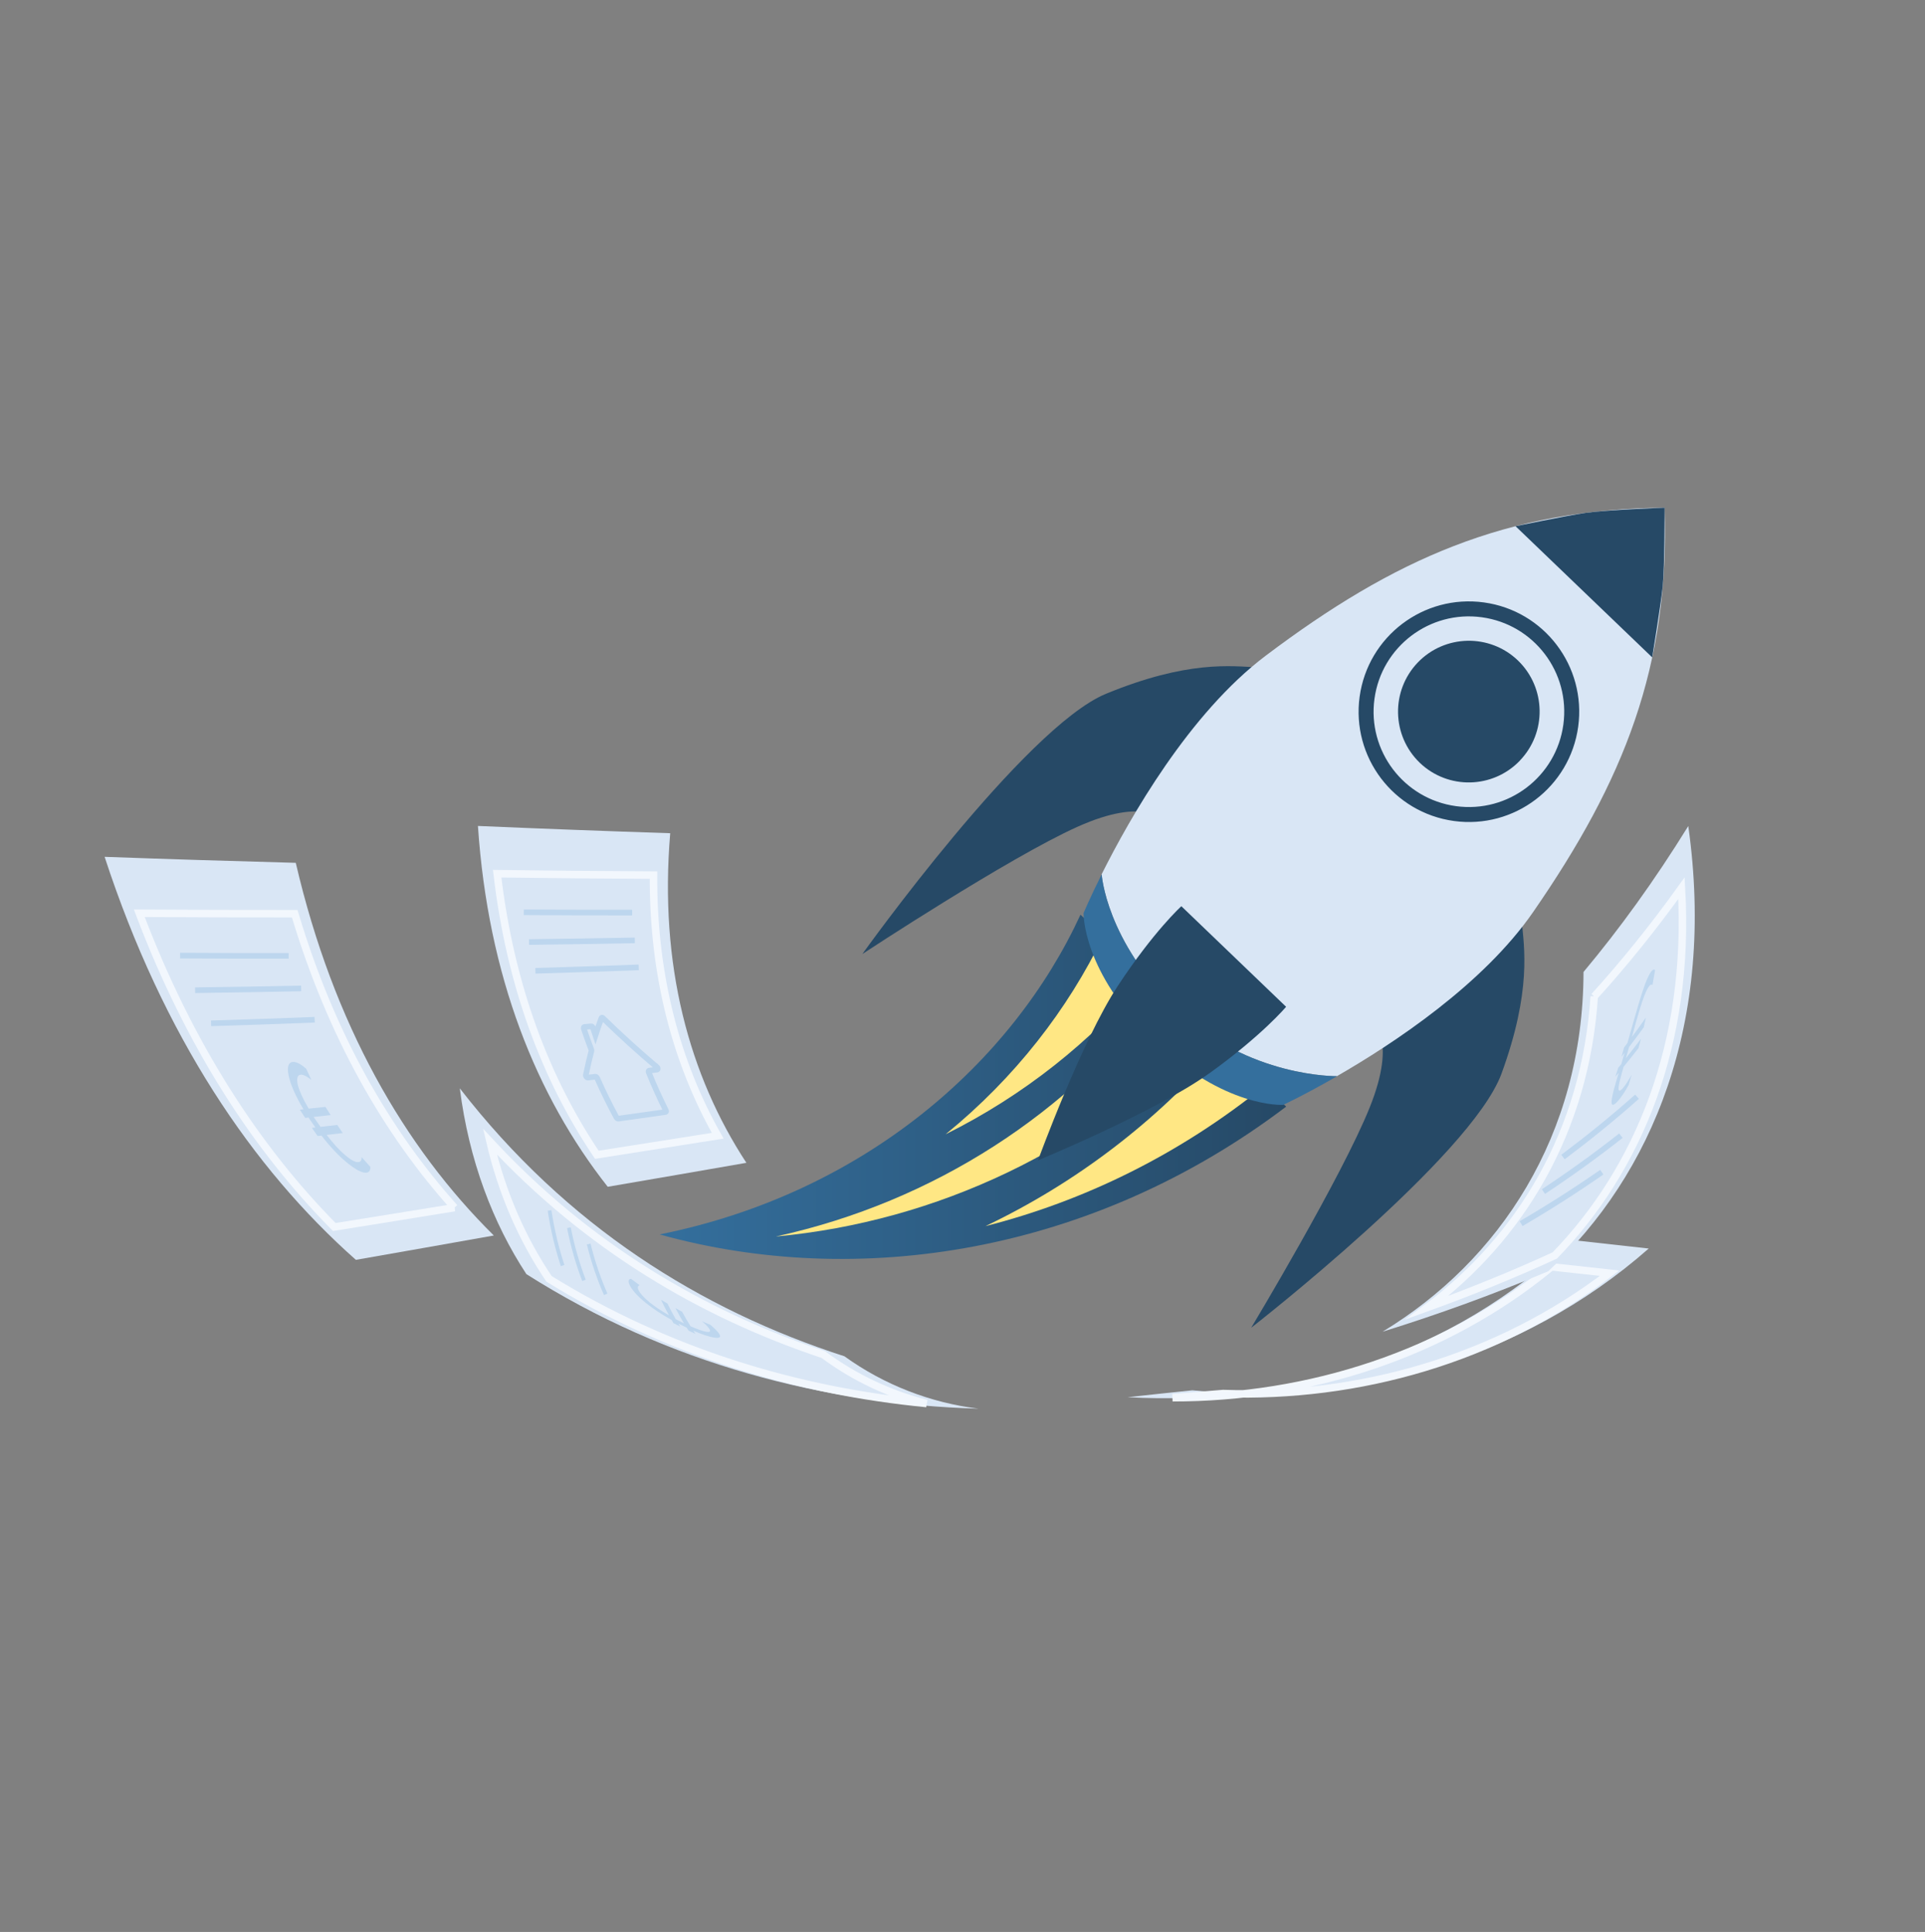 <?xml version="1.0" encoding="UTF-8"?>
<svg id="investissement-fusée" xmlns="http://www.w3.org/2000/svg" xmlns:xlink="http://www.w3.org/1999/xlink" viewBox="0 0 256.89 257.81">
  <rect x="0" y="0" width="256.89" height="257.81" fill="#808080" stroke="none"/>
  <defs>
    <style>
      .cls-1 {
        fill: url(#Dégradé_sans_nom_6);
      }

      .cls-2 {
        fill: #d9e6f5;
      }

      .cls-3 {
        fill: #bdd6ee;
      }

      .cls-4 {
        fill: #346f9d;
      }

      .cls-5 {
        fill: #264966;
      }

      .cls-6 {
        stroke: #f2f7fd;
      }

      .cls-6, .cls-7, .cls-8, .cls-9 {
        fill: none;
      }

      .cls-6, .cls-8, .cls-9 {
        stroke-miterlimit: 10;
      }

      .cls-7 {
        stroke: #264966;
        stroke-linecap: round;
        stroke-linejoin: round;
        stroke-width: 2px;
      }

      .cls-8 {
        stroke-width: .5px;
      }

      .cls-8, .cls-9 {
        stroke: #bdd6ee;
      }

      .cls-9 {
        stroke-width: .75px;
      }

      .cls-10 {
        fill: #ffe784;
      }
    </style>
    <linearGradient id="Dégradé_sans_nom_6" data-name="Dégradé sans nom 6" x1="88.02" y1="145.03" x2="171.63" y2="145.03" gradientUnits="userSpaceOnUse">
      <stop offset="0" stop-color="#346f9d"/>
      <stop offset="1" stop-color="#264966"/>
    </linearGradient>
  </defs>
  <g>
    <path class="cls-1" d="M88.02,164.73c27.33-5.5,47.1-22.97,56.17-42.67,9.16,8.52,18.31,17.06,27.45,25.61-25.92,19.66-57.25,24.4-83.61,17.06Z"/>
    <g>
      <path class="cls-10" d="M103.6,164.99c21.12-4.64,39.24-16.55,51.48-32.85,1.9,1.78,3.81,3.56,5.71,5.35-15.43,15.94-35.81,25.51-57.19,27.51Z"/>
      <path class="cls-10" d="M131.51,163.62c12.02-5.74,22.78-13.91,31.55-24.09,1.9,1.78,3.81,3.57,5.71,5.35-11.42,9.23-24.21,15.43-37.26,18.74Z"/>
      <path class="cls-10" d="M126.22,151.35c10.29-5.12,19.41-12.31,26.77-21.15-1.92-1.76-3.84-3.52-5.76-5.29-4.71,9.77-11.77,18.9-21.01,26.43Z"/>
    </g>
  </g>
  <path class="cls-5" d="M166.99,177.15s12.07-20.07,15.8-29.38c3.74-9.31.29-11.5.29-11.5l-27.81-26.7s-2.33-3.35-11.48.76c-9.15,4.1-28.71,16.98-28.71,16.98,0,0,21.63-30.25,32.52-34.73,10.88-4.48,16.71-3.7,20.33-3.51l17.63,16.8,17.5,16.93c.34,3.61,1.36,9.4-2.68,20.46-4.04,11.06-33.38,33.9-33.38,33.9Z"/>
  <path class="cls-2" d="M204.58,121.73c-6.64,9.6-18.53,17.48-26.17,21.88,0,0-11.83.21-21.33-8.91-9.51-9.13-10.07-18.03-10.07-18.03,3.77-7.53,11.67-21.47,21.91-29.18,17.1-12.89,32.08-19.54,53.23-19.74.66,21.14-5.38,36.36-17.57,53.98Z"/>
  <path class="cls-4" d="M178.42,143.62h0c-4.24,2.45-7.18,3.82-7.18,3.82,0,0-7.82.5-17.32-8.62-9.51-9.13-9.32-16.97-9.32-16.97,0,0,.85-2.03,2.42-5.18,0,0,.56,8.9,10.07,18.03,9.5,9.12,21.33,8.91,21.33,8.91Z"/>
  <circle class="cls-7" cx="196.01" cy="94.97" r="13.72" transform="translate(75.3 276.26) rotate(-82.19)"/>
  <path class="cls-5" d="M161.33,143.26c-7.13,5.11-22.81,11.58-22.81,11.58,0,0,5.82-15.93,10.64-23.26,4.82-7.33,8.49-10.65,8.49-10.65l13.98,13.42s-3.17,3.8-10.3,8.92Z"/>
  <path class="cls-5" d="M220.49,87.73l-18.24-17.51s6.62-1.38,9.38-1.78c2.75-.4,10.51-.69,10.51-.69,0,0,.02,7.76-.26,10.53-.29,2.77-1.4,9.45-1.4,9.45Z"/>
  <path class="cls-5" d="M202.83,101.5c-3.62,3.77-9.59,3.89-13.35.3l-.03-.03c-3.74-3.62-3.86-9.59-.25-13.36,3.61-3.76,9.59-3.88,13.35-.29l.03.03c3.74,3.62,3.86,9.59.24,13.35Z"/>
  <g>
    <g>
      <path class="cls-2" d="M65.9,164.87c-11.92-11.78-21.41-28.16-26.43-49.73-8.45-.23-16.95-.49-25.51-.8,7.84,23.95,19.71,41.54,33.53,53.78,6.17-1.08,12.31-2.16,18.41-3.25Z"/>
      <path class="cls-6" d="M60.65,161.15c-9.05-10.07-16.48-23.04-21.32-39.22-6.88,0-13.79-.01-20.74-.06,6.65,17.59,15.65,31.39,26.02,41.87,5.37-.86,10.72-1.72,16.04-2.59Z"/>
      <g id="Inscriptions">
        <g>
          <path class="cls-9" d="M24.03,127.52c4.86.03,9.69.04,14.49.03"/>
          <path class="cls-9" d="M26.04,132.14c4.74-.06,9.46-.14,14.15-.24"/>
          <path class="cls-9" d="M28.17,136.56c4.63-.14,9.24-.3,13.82-.48"/>
        </g>
        <path class="cls-3" d="M40.86,142.62c-.53-.48-1.23-.95-1.78-.91-.66.05-.85.86-.45,2.27.27,1.02.89,2.41,1.87,4.05-.16.02-.33.03-.49.05.24.37.48.74.72,1.1.15-.02.3-.03.45-.05.07.11.15.23.22.34.24.35.47.68.69.99-.15.02-.31.03-.46.05.25.37.5.73.76,1.09.17-.02.34-.04.51-.06,1.16,1.5,2.29,2.68,3.24,3.47,1.22,1.03,2.18,1.56,2.79,1.47.44-.06.51-.45.49-.77-.39-.43-.78-.87-1.17-1.31.04.33-.07.64-.41.68-.41.05-1.03-.29-1.85-1-.68-.57-1.52-1.49-2.4-2.63.72-.08,1.44-.17,2.15-.25-.25-.36-.49-.71-.73-1.08-.75.08-1.49.17-2.24.25-.2-.28-.43-.61-.64-.92-.09-.13-.16-.24-.27-.4.76-.08,1.52-.16,2.27-.25-.23-.36-.47-.72-.7-1.09-.74.08-1.49.15-2.24.23-.78-1.32-1.22-2.34-1.42-3.06-.24-.94-.09-1.43.35-1.47.43-.04,1.07.4,1.43.69-.24-.5-.47-1-.7-1.5Z"/>
      </g>
    </g>
    <g>
      <path class="cls-2" d="M99.61,155.18c-7.62-11.62-11.66-26.36-10.17-43.99-8.5-.28-17.06-.6-25.66-.97,1.35,20.05,7.79,36.05,17.32,48.15,6.21-1.06,12.38-2.13,18.51-3.2Z"/>
      <path class="cls-6" d="M95.78,151.56c-5.48-9.68-8.65-21.31-8.57-34.78-6.92-.03-13.87-.1-20.86-.19,1.73,14.91,6.48,27.39,13.3,37.51,5.4-.84,10.78-1.69,16.13-2.54Z"/>
      <g id="Inscriptions-2" data-name="Inscriptions">
        <g>
          <path class="cls-9" d="M69.9,121.74c4.85.03,9.67.05,14.46.04"/>
          <path class="cls-9" d="M70.6,125.71c4.73-.06,9.44-.13,14.12-.22"/>
          <path class="cls-9" d="M71.45,129.55c4.62-.14,9.22-.29,13.79-.46"/>
        </g>
      </g>
      <path id="Maison" class="cls-9" d="M87.62,142.37c-2.41-2.04-4.8-4.21-7.16-6.51-.08-.08-.18-.08-.21.02-.28.76-.55,1.53-.79,2.28-.11-.33-.22-.66-.33-.99-.04-.12-.14-.22-.22-.21-.31.03-.61.05-.92.08-.08,0-.12.11-.08.24.32.94.65,1.88,1,2.79.02.06.03.12.02.16-.28,1.08-.53,2.16-.75,3.22-.03.15.14.37.27.35.34-.04.67-.08,1.01-.12.08,0,.19.08.24.2.79,1.8,1.65,3.54,2.56,5.22.06.11.17.19.25.18,2.11-.3,4.21-.59,6.31-.89.08-.01.09-.11.04-.21-.82-1.65-1.59-3.34-2.29-5.09-.05-.11-.02-.21.06-.22.35-.05.71-.09,1.06-.14.13-.02.1-.25-.04-.37Z"/>
    </g>
    <g>
      <path class="cls-2" d="M130.5,187.97c-6.3-.78-12.48-3.14-17.81-6.98-19.18-6.2-37.06-17.35-51.33-35.76,1.22,9.61,4.41,17.98,8.89,24.8,19,12.05,39.86,17.34,60.26,17.95Z"/>
      <path class="cls-6" d="M123.65,187.29c-4.89-1.23-9.59-3.42-13.78-6.53-16.2-5.4-31.49-14.41-44.48-28.41,1.62,6.95,4.36,13.1,7.88,18.31,15.93,9.84,33.19,14.97,50.38,16.63Z"/>
      <g id="Inscriptions-3" data-name="Inscriptions">
        <g>
          <path class="cls-8" d="M75.08,168.88c-.76-2.31-1.35-4.76-1.74-7.35"/>
          <path class="cls-8" d="M77.93,170.86c-.84-2.2-1.52-4.55-2.01-7.03"/>
          <path class="cls-8" d="M80.83,172.72c-.92-2.09-1.68-4.33-2.27-6.71"/>
        </g>
        <path class="cls-3" d="M84.23,170.65c-.26.01-.47.2-.25.73.26.65,1.05,1.56,2.27,2.54.89.72,2.03,1.48,3.38,2.22.08.14.17.29.25.43.3.15.6.3.9.45-.08-.13-.16-.26-.24-.39.09.05.18.09.28.14.29.15.56.28.82.4.08.13.17.26.25.39.31.15.61.29.92.44-.1-.14-.19-.29-.29-.43,1.24.54,2.18.83,2.76.92.76.12,1.02-.03.66-.55-.26-.38-.76-.83-1.14-1.15-.37-.15-.74-.31-1.11-.46.37.31.78.7.97,1,.23.35.07.47-.44.38-.4-.06-1.15-.32-2.07-.73-.39-.62-.76-1.27-1.12-1.93-.3-.16-.59-.32-.89-.49.36.7.74,1.37,1.13,2.03-.23-.11-.5-.25-.76-.38-.11-.06-.2-.1-.33-.17-.39-.67-.76-1.37-1.11-2.09-.29-.17-.58-.33-.86-.5.34.71.69,1.4,1.06,2.07-1.08-.62-1.93-1.2-2.56-1.71-.83-.68-1.34-1.28-1.52-1.7-.18-.42.02-.56.17-.6-.38-.28-.76-.56-1.14-.85Z"/>
      </g>
    </g>
    <g>
      <path class="cls-2" d="M209.82,165.48c3.39.38,6.79.75,10.2,1.13-17.15,15.1-39.74,21.01-60.91,18.92-2.87.3-5.75.6-8.63.92,21.47,1.21,43.56-5.71,59.34-20.97Z"/>
      <path class="cls-6" d="M207.04,169.05c2.58.28,5.17.56,7.76.85-15.02,11.53-33.59,16.67-51.59,16.06-2.24.18-4.48.37-6.73.56,18.12.02,36.35-5.74,50.55-17.46Z"/>
    </g>
    <g>
      <g>
        <path class="cls-2" d="M211.33,129.69c4.8-5.74,9.44-12.14,13.97-19.46,3.69,26.2-4.81,46.58-18.69,59.41-7.29,3.09-14.65,5.75-22.11,8.07,15.54-9.42,26.76-26.11,26.82-48.01Z"/>
        <path class="cls-6" d="M212.75,132.98c3.97-4.38,7.84-9.16,11.64-14.46,1.2,20.87-5.8,37.57-16.91,49.02-5.62,2.58-11.29,4.88-17.02,6.95,12.32-9.18,21.12-23.42,22.29-41.52Z"/>
      </g>
      <g id="Inscriptions-4" data-name="Inscriptions">
        <g>
          <path class="cls-9" d="M202.99,163.29c3.65-2.13,7.23-4.41,10.77-6.87"/>
          <path class="cls-9" d="M205.97,159.01c3.51-2.32,6.95-4.79,10.34-7.46"/>
          <path class="cls-9" d="M208.58,154.4c3.35-2.51,6.65-5.18,9.88-8.05"/>
        </g>
        <path class="cls-3" d="M217.34,144.78c-.41.77-1,1.69-1.51,2.23-.63.67-.88.54-.73-.39.09-.66.42-1.81.92-3.47-.15.18-.3.36-.45.53.13-.39.26-.79.38-1.18.14-.16.27-.33.41-.5.04-.12.07-.25.11-.37.12-.39.23-.77.33-1.13-.14.17-.27.35-.41.52.12-.41.23-.82.34-1.24.15-.2.3-.39.45-.59.53-1.87,1.02-3.65,1.46-5.11.56-1.88,1.05-3.35,1.54-4.17.35-.59.57-.59.69-.45-.11.67-.23,1.34-.35,2-.1-.16-.31-.1-.58.34-.33.53-.68,1.47-1.07,2.74-.33,1.05-.7,2.4-1.09,3.84.63-.85,1.25-1.71,1.86-2.59-.09.43-.18.87-.28,1.3-.65.89-1.3,1.77-1.96,2.63-.09.33-.2.72-.3,1.06-.04.15-.08.27-.13.44.68-.85,1.35-1.72,2.02-2.6-.11.41-.21.83-.33,1.24-.66.85-1.33,1.69-2,2.51-.38,1.34-.6,2.19-.66,2.68-.06.61.14.64.55.19.4-.45.91-1.32,1.19-1.83-.13.46-.26.92-.4,1.37Z"/>
      </g>
    </g>
  </g>
</svg>